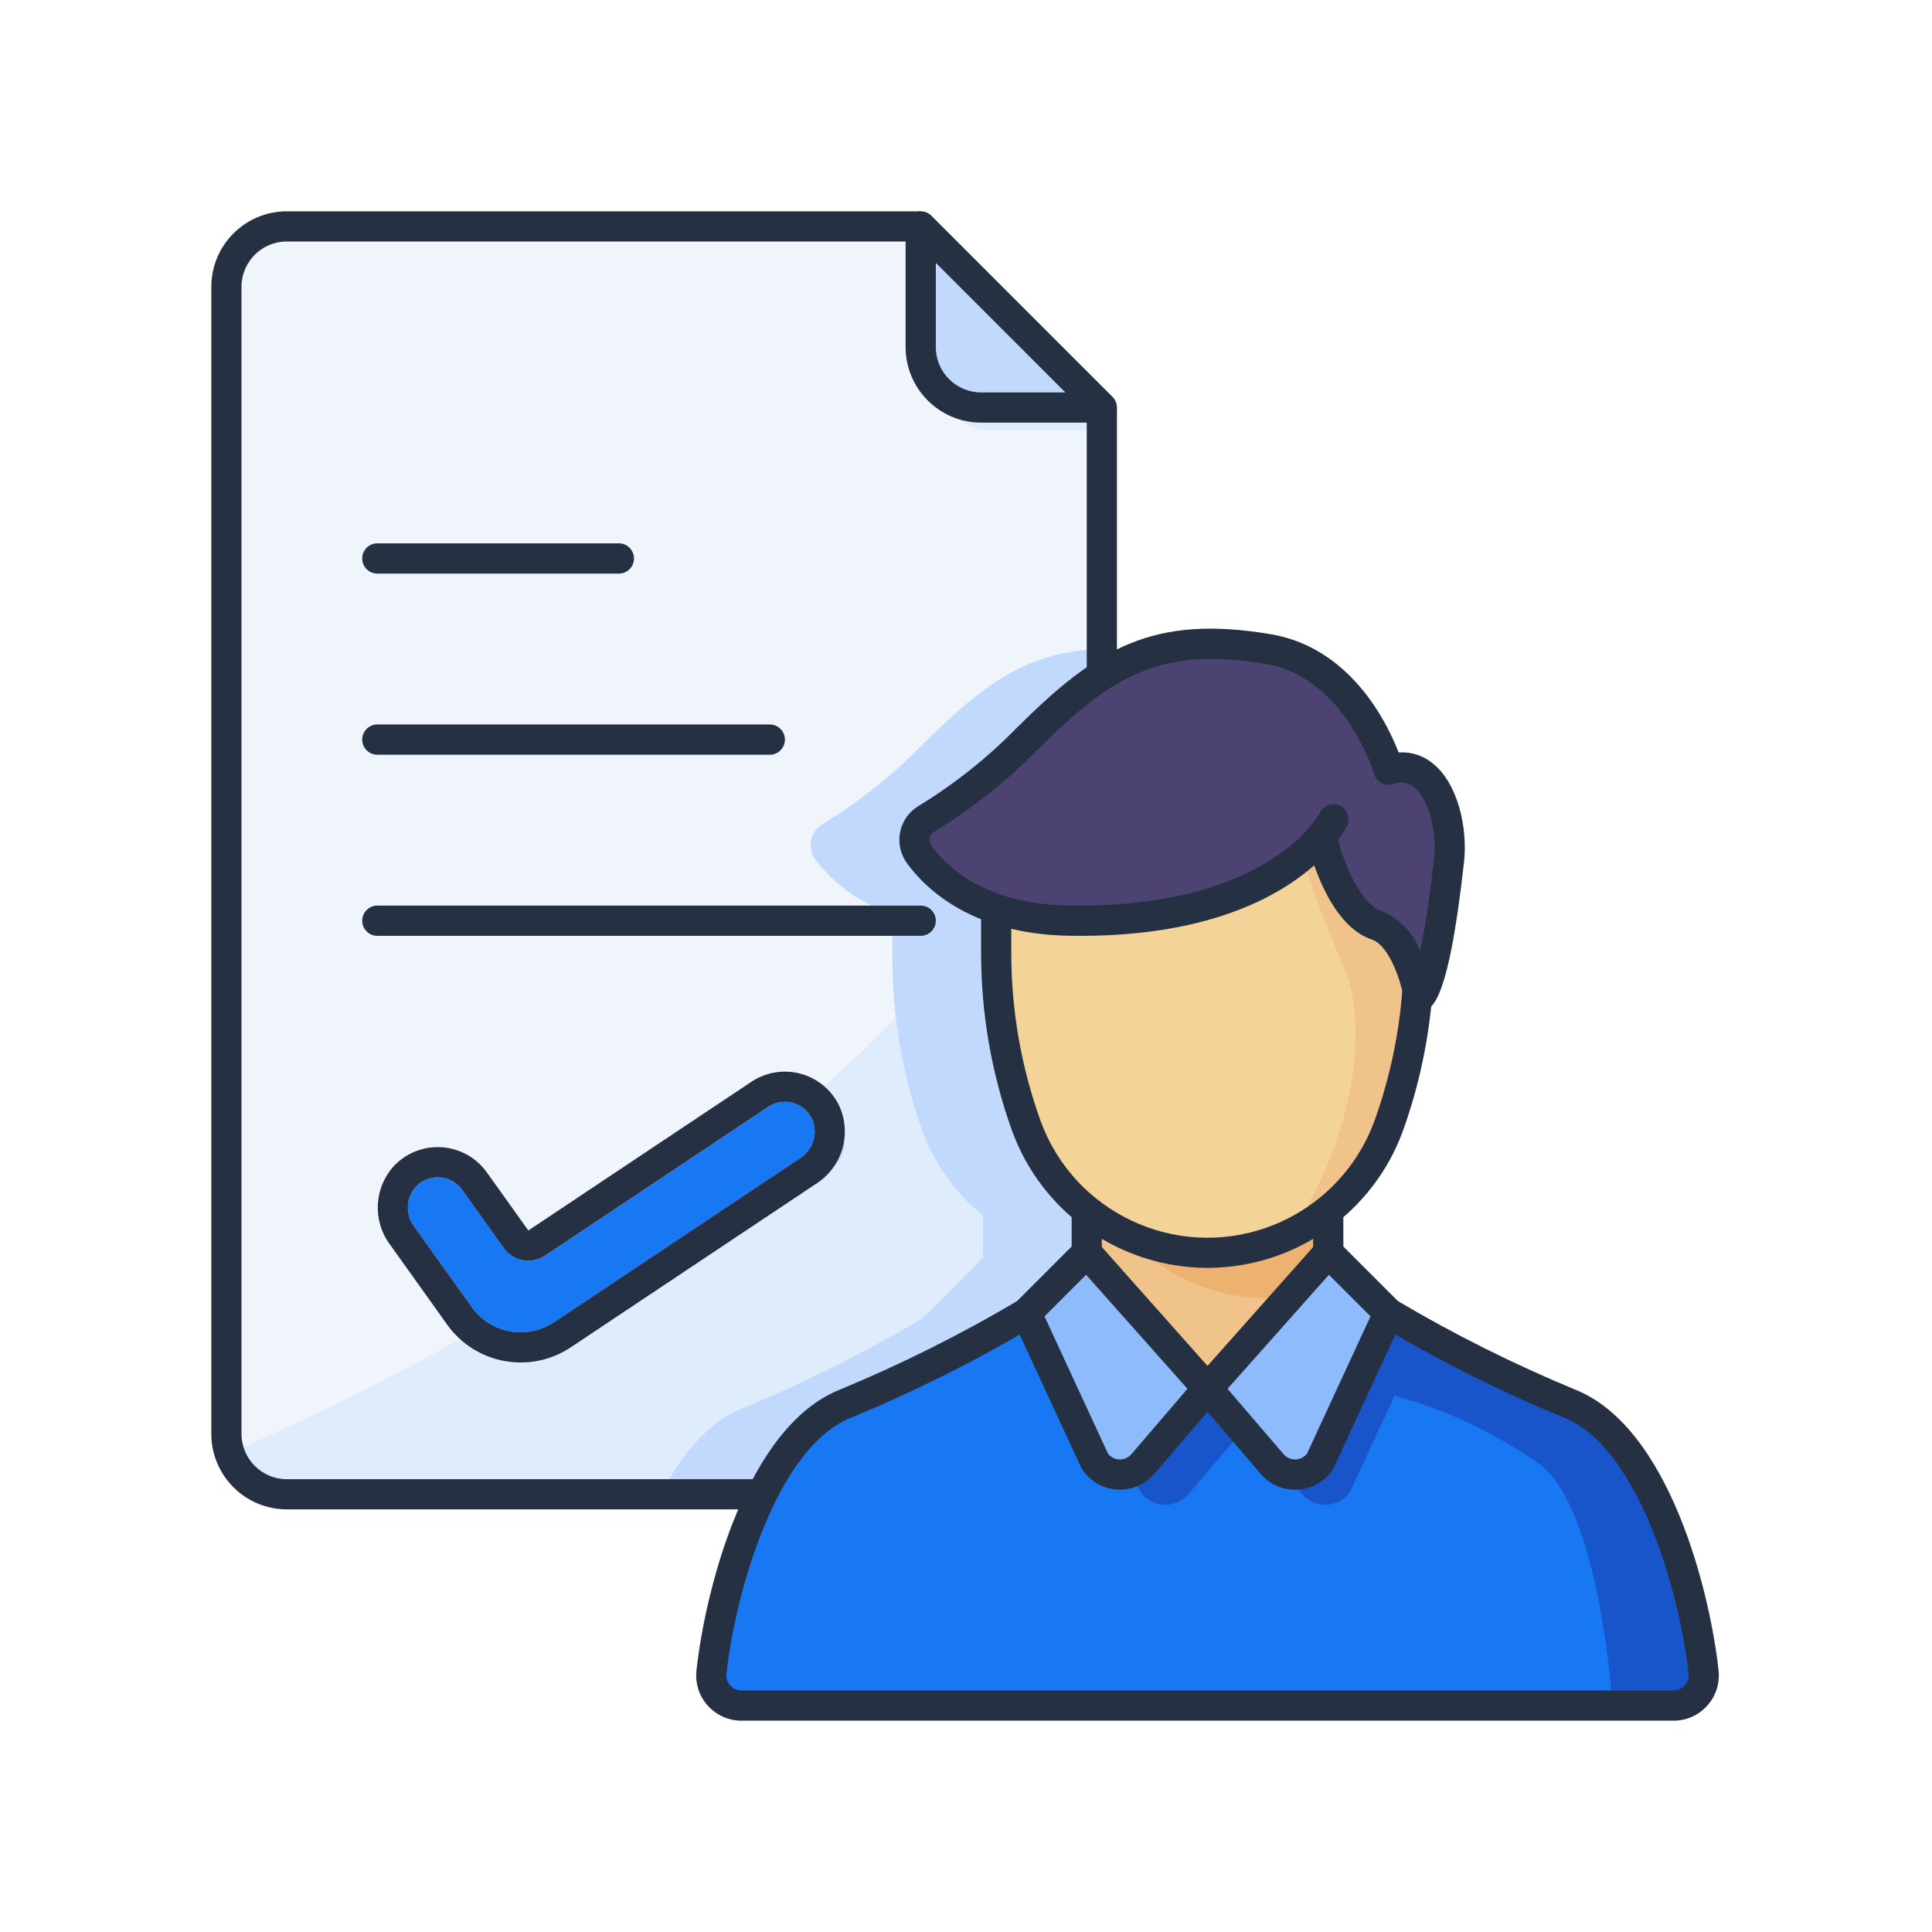 <svg id="a90cdbae-9085-48d2-9406-c9e141e56ac9" enable-background="new 0 0 128 128" height="512" viewBox="0 0 128 128" width="512" xmlns="http://www.w3.org/2000/svg"><g><path d="m61 15h-42c-2.209 0-4 1.791-4 4v76c0 2.209 1.791 4 4 4h50c2.209 0 4-1.791 4-4v-68z" fill="#f0f5fc"/><path d="m73 46.14v48.86c.001 2.209-1.789 3.999-3.998 4-.001 0-.001 0-.002 0h-50c-1.719 0-3.245-1.1-3.79-2.73 12.46-5.4 48.86-23.18 57.79-50.13z" fill="#deecfc"/><path d="m73 43.01v51.99c.001 2.209-1.789 3.999-3.998 4-.001 0-.001 0-.002 0h-25.23c1.38-2.63 3.15-4.78 5.35-5.66 4.14-1.707 8.15-3.712 12-6l4-4v-2.82c-1.836-1.476-3.227-3.432-4.02-5.65-1.309-3.655-1.979-7.508-1.98-11.39v-2.93c-2.027-.642-3.805-1.897-5.09-3.59-.535-.716-.388-1.73.327-2.265.046-.034.093-.066.143-.095 2.411-1.48 4.634-3.246 6.62-5.26 4-4 6.99-6.24 11.88-6.33z" fill="#c0d9fc"/><path d="m73 27-11-2.167c0 2.025 1.642 3.667 3.667 3.667h7.333z" fill="#deecfc"/><path d="m61 15v8c0 2.209 1.791 4 4 4h8z" fill="#c0d9fc"/><path d="m41 38h-16c-.552 0-1-.448-1-1s.448-1 1-1h16c.552 0 1 .448 1 1s-.448 1-1 1z" fill="#8dbbfc"/><path d="m51 50h-26c-.552 0-1-.448-1-1s.448-1 1-1h26c.552 0 1 .448 1 1s-.448 1-1 1z" fill="#8dbbfc"/><path d="m61 62h-36c-.552 0-1-.448-1-1s.448-1 1-1h36c.552 0 1 .448 1 1s-.448 1-1 1z" fill="#8dbbfc"/><path d="m36.471 89c-1.292 0-2.503-.626-3.25-1.68l-3.807-5.33c-.604-.806-.545-1.928.14-2.666.778-.784 2.045-.789 2.83-.011.08.079.153.165.218.257l2.749 3.848c.627.878 1.839 1.1 2.737.502l14.777-9.852c.919-.613 2.161-.365 2.774.554.039.058.074.118.106.179.46.949.136 2.091-.754 2.657l-16.296 10.864c-.658.441-1.432.677-2.224.678z" fill="#c0d9fc"/><path d="m34.497 88.268c-1.292 0-2.503-.626-3.25-1.68l-3.807-5.33c-.604-.806-.545-1.928.14-2.666.778-.784 2.045-.789 2.83-.011.08.079.153.165.218.257l2.749 3.848c.627.878 1.839 1.101 2.737.502l14.777-9.852c.919-.613 2.161-.365 2.774.554.039.058.074.118.106.179.46.949.136 2.091-.754 2.657l-16.296 10.864c-.658.441-1.432.677-2.224.678z" fill="#1877f2"/><g><path d="m104 93c-4.139-1.709-8.149-3.714-12-6h-24c-3.851 2.286-7.861 4.291-12 6-5.423 2.169-8.24 12.025-8.865 17.791-.117 1.097.678 2.081 1.775 2.197.072.008.144.011.217.011h61.748c1.103.003 2-.889 2.003-1.992 0-.072-.004-.145-.011-.217-.627-5.765-3.444-15.621-8.867-17.79z" fill="#1877f2"/><path d="m104 93c-4.14-1.707-8.15-3.712-12-6h-19l-2 2 4.54 9.8c.609.92 1.848 1.172 2.768.564.153-.102.292-.224.412-.364l3.78-4.416 3.782 4.412c.719.839 1.981.936 2.82.217.139-.119.261-.257.363-.409l2.929-6.33c3.441.936 6.692 2.468 9.606 4.526 3.17 2.37 4.45 11.01 4.85 16h4.02c1.11 0 2.01-.9 2.01-2.01 0-.067-.003-.134-.01-.2-.63-5.77-3.45-15.62-8.87-17.79z" fill="#1855ca"/><path d="m72 76h16v16h-16z" fill="#f0c38a"/><path d="m88 76v16h-4v-6c-6.42 0-10.3-4.59-12-7.21-.67-1.05 0-2.79 0-2.79z" fill="#edb170"/><path d="m72 83 8 9-4.282 4.995c-.719.839-1.981.936-2.82.217-.139-.119-.261-.257-.363-.409l-4.535-9.803z" fill="#8dbbfc"/><path d="m88 83-8 9 4.282 4.995c.719.839 1.981.936 2.82.217.139-.119.261-.257.363-.409l4.535-9.803z" fill="#8dbbfc"/><path d="m80 47c-7.053 0-14 5.718-14 12.771v3.363c0 3.882.667 7.734 1.973 11.39 2.372 6.642 9.68 10.104 16.322 7.732 3.606-1.288 6.444-4.126 7.732-7.732 1.306-3.656 1.973-7.508 1.973-11.39v-3.363c0-7.053-6.947-12.771-14-12.771z" fill="#f4d398"/><path d="m94 59.77v3.36c-.001 3.881-.667 7.734-1.97 11.39-1.151 3.217-3.543 5.838-6.64 7.28 3.83-5.31 5.57-13.38 3.61-17.8-2.311-5.231-3.96-10.73-4.91-16.37 5.42 1.67 9.91 6.47 9.91 12.14z" fill="#f0c38a"/></g><path d="m92 51s-2-7-8-8c-7.563-1.26-11 1-16 6-1.986 2.015-4.211 3.78-6.626 5.254-.768.459-1.019 1.453-.561 2.221.028.048.059.094.092.138 1.286 1.758 4.176 4.331 10.095 4.387 10.266.097 14.782-3.529 16.474-5.495.68 1.967 2.037 5.228 3.721 5.789 2.14.713 2.805 4.706 2.805 4.706s1 0 2-9c.315-2.836-1-7-4-6z" fill="#4c4372"/><g fill="#253142"><path d="m50 100h-31c-2.76-.003-4.997-2.24-5-5v-76c.003-2.76 2.24-4.997 5-5h42v2h-42c-1.656.002-2.998 1.344-3 3v76c.002 1.656 1.344 2.998 3 3h31z"/><path d="m72 27h2v18h-2z"/><path d="m73 28h-8c-2.76-.003-4.997-2.24-5-5v-8c0-.552.448-1 1-1 .265 0 .519.105.707.293l12 12c.39.391.39 1.024 0 1.414-.188.188-.442.293-.707.293zm-11-10.586v5.586c.002 1.656 1.344 2.998 3 3h5.586z"/><path d="m41 38h-16c-.552 0-1-.448-1-1s.448-1 1-1h16c.552 0 1 .448 1 1s-.448 1-1 1z"/><path d="m51 50h-26c-.552 0-1-.448-1-1s.448-1 1-1h26c.552 0 1 .448 1 1s-.448 1-1 1z"/><path d="m61 62h-36c-.552 0-1-.448-1-1s.448-1 1-1h36c.552 0 1 .448 1 1s-.448 1-1 1z"/><path d="m55.536 73.13c-.693-1.311-2.055-2.132-3.539-2.131h.001c-.79-.001-1.562.234-2.218.673l-14.776 9.851-2.749-3.848c-1.284-1.798-3.783-2.214-5.581-.93-.181.129-.351.273-.508.431-1.37 1.433-1.519 3.64-.354 5.244l3.807 5.33c1.878 2.642 5.518 3.309 8.21 1.504l16.297-10.864c1.736-1.142 2.343-3.403 1.41-5.26zm-2.519 3.596-16.296 10.864c-1.794 1.206-4.223.762-5.474-1.002l-3.807-5.33c-.604-.806-.545-1.928.14-2.666.778-.784 2.045-.79 2.829-.012.08.079.153.166.219.257l2.749 3.848c.627.878 1.839 1.101 2.737.502l14.777-9.852c.327-.219.713-.337 1.107-.336.744 0 1.426.412 1.773 1.07.459.949.135 2.092-.754 2.657z"/><g><path d="m110.874 114h-61.748c-1.655.003-3-1.337-3.002-2.992 0-.108.005-.216.017-.324.581-5.357 3.311-16.141 9.488-18.612 4.087-1.691 8.048-3.671 11.853-5.927l1.038 1.71c-3.896 2.317-7.956 4.347-12.147 6.073-4.876 1.951-7.644 11.445-8.243 16.971-.032.279.059.559.248.767.19.214.463.335.749.334h61.748c.286.002.56-.12.75-.334.189-.208.279-.488.248-.768-.599-5.526-3.366-15.02-8.243-16.971-4.192-1.726-8.252-3.756-12.148-6.073l1.038-1.71c3.805 2.255 7.766 4.236 11.853 5.927 6.177 2.471 8.907 13.255 9.488 18.612.176 1.646-1.015 3.123-2.661 3.299-.11.012-.218.018-.326.018z"/><path d="m71 80.18h2v2.82h-2z"/><path d="m87 80.18h2v2.82h-2z"/><path d="m74.205 98.694c-.062 0-.124-.002-.187-.006-.938-.053-1.796-.546-2.314-1.331-.029-.043-.054-.088-.076-.135l-4.536-9.803c-.176-.381-.096-.83.201-1.127l4-4c.196-.193.461-.299.736-.293.275.008.535.129.718.335l8 9c.332.374.337.936.012 1.315l-4.282 4.996c-.566.668-1.397 1.051-2.272 1.049zm-.8-2.393c.176.231.444.374.734.391.312.016.615-.112.82-.348l3.714-4.332-6.716-7.555-2.756 2.756z"/><path d="m85.795 98.694c-.875.002-1.706-.381-2.272-1.048l-4.282-4.996c-.325-.38-.32-.941.012-1.315l8-9c.183-.206.443-.327.718-.335.276-.01.543.096.736.293l4 4c.296.296.377.746.201 1.127l-4.536 9.803c-.022.047-.047.092-.076.135-.518.784-1.376 1.278-2.314 1.331-.063.003-.125.005-.187.005zm-4.468-6.682 3.714 4.332c.205.237.508.365.82.348.29-.017.558-.16.734-.391l4.205-9.088-2.757-2.756z"/><path d="m80 84c-5.818-.011-11.006-3.667-12.971-9.143-1.344-3.764-2.03-7.731-2.029-11.727v-2.92h2v2.92c-.001 3.767.646 7.507 1.912 11.055 2.186 6.124 8.922 9.316 15.046 7.13 3.326-1.187 5.944-3.805 7.131-7.131.998-2.796 1.612-5.714 1.824-8.675l1.995.144c-.226 3.142-.877 6.238-1.937 9.205-1.965 5.475-7.153 9.132-12.971 9.142z"/><path d="m94 67c-.488-.001-.905-.353-.986-.835-.188-1.11-.957-3.53-2.135-3.923-2.028-.676-3.229-3.251-3.807-4.911-2.417 2.125-7.199 4.789-16.081 4.668-6.47-.061-9.602-3.031-10.893-4.796-.44-.6-.607-1.358-.46-2.087.148-.72.592-1.345 1.224-1.722 2.345-1.431 4.505-3.144 6.432-5.102 5.389-5.389 9.104-7.574 16.872-6.279 5.28.88 7.707 5.804 8.496 7.84.826-.059 1.643.206 2.279.737 1.674 1.354 2.301 4.304 2.055 6.519-1.101 9.891-2.242 9.891-2.996 9.891zm-5.354-11.352c.425 1.654 1.528 4.251 2.865 4.697 1.18.499 2.11 1.452 2.58 2.644.269-1.248.589-3.166.915-6.1.206-1.858-.388-3.986-1.325-4.743-.383-.315-.909-.392-1.365-.198-.525.174-1.092-.11-1.266-.636-.004-.012-.008-.024-.011-.037-.019-.064-1.913-6.408-7.204-7.29-6.94-1.157-10.146.739-15.128 5.721-2.044 2.075-4.335 3.89-6.821 5.406-.149.087-.254.234-.289.403-.036.178.006.362.115.507 1.307 1.787 3.981 3.927 9.297 3.977 13.177.139 16.403-6.101 16.435-6.163.244-.495.844-.699 1.339-.455.49.241.696.831.462 1.325-.171.333-.371.648-.599.942z"/></g></g></g></svg>
